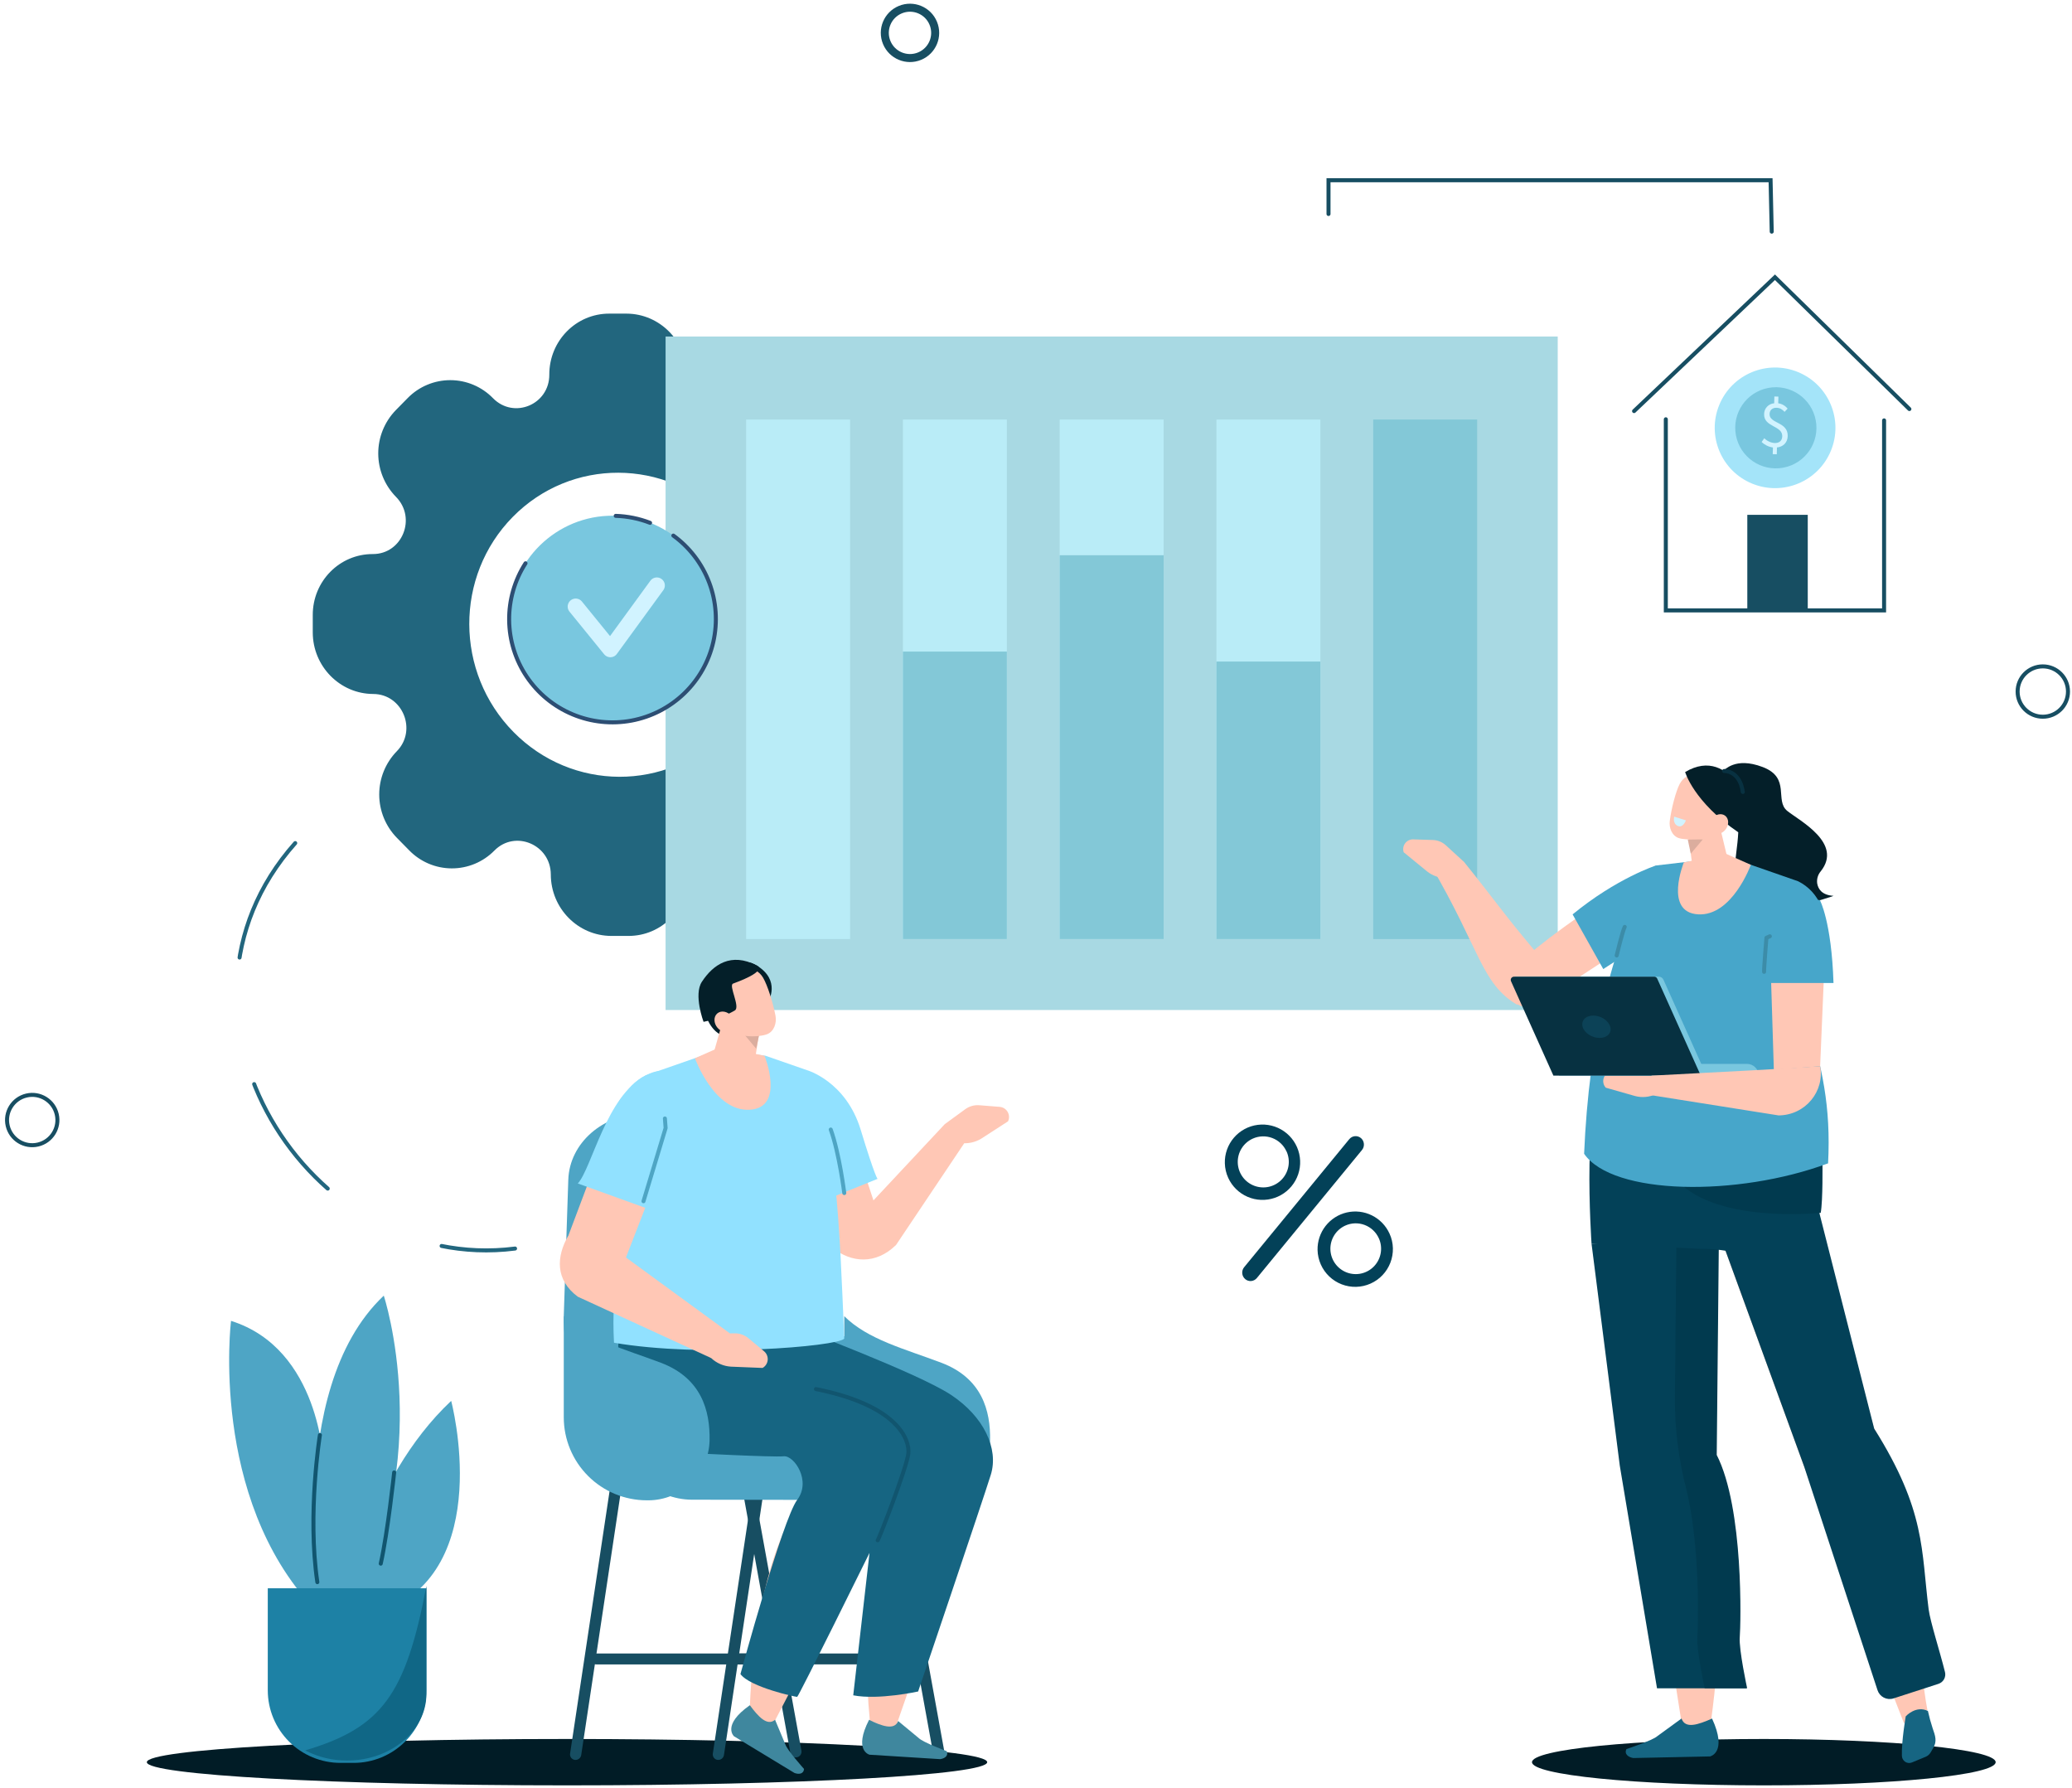 <svg width="517" height="446" viewBox="0 0 517 446" fill="none" xmlns="http://www.w3.org/2000/svg">
<path d="M210.034 187.783C204.831 182.501 208.476 173.489 215.815 173.514C224.119 173.539 230.83 166.718 230.805 158.28V153.935C230.781 145.483 224.027 138.631 215.723 138.603C208.384 138.582 204.683 129.553 209.854 124.299C212.669 121.4 214.237 117.516 214.225 113.478C214.212 109.439 212.62 105.566 209.787 102.684L206.756 99.607C205.376 98.185 203.726 97.054 201.903 96.279C200.079 95.504 198.118 95.102 196.137 95.095C194.155 95.089 192.192 95.478 190.363 96.241C188.534 97.004 186.877 98.124 185.488 99.536C180.317 104.794 171.434 101.029 171.413 93.575C171.385 85.123 164.632 78.27 156.327 78.242H152.052C143.748 78.214 137.036 85.035 137.061 93.476C137.086 100.931 128.225 104.639 123.022 99.35C121.642 97.929 119.992 96.798 118.168 96.023C116.345 95.249 114.384 94.846 112.403 94.84C110.421 94.833 108.458 95.222 106.629 95.985C104.801 96.747 103.143 97.867 101.754 99.279L98.74 102.343C95.93 105.244 94.365 109.127 94.378 113.164C94.391 117.2 95.98 121.073 98.807 123.957C104.013 129.239 100.365 138.247 93.03 138.226C84.722 138.198 78.011 145.019 78.039 153.459V157.801C78.067 166.253 84.821 173.105 93.125 173.134C100.464 173.155 104.165 182.184 98.994 187.437C96.178 190.336 94.609 194.22 94.622 198.258C94.635 202.297 96.228 206.171 99.061 209.052L102.092 212.133C103.472 213.554 105.122 214.685 106.945 215.46C108.769 216.234 110.729 216.636 112.71 216.642C114.692 216.649 116.654 216.259 118.483 215.496C120.311 214.733 121.968 213.612 123.357 212.2C128.531 206.946 137.414 210.707 137.435 218.165C137.459 226.617 144.213 233.466 152.521 233.494H156.793C165.1 233.519 171.812 226.698 171.787 218.257C171.762 210.802 180.62 207.097 185.826 212.383C187.206 213.804 188.856 214.935 190.68 215.709C192.504 216.483 194.464 216.885 196.446 216.891C198.428 216.897 200.391 216.508 202.219 215.745C204.048 214.982 205.705 213.862 207.094 212.45L210.104 209.386C212.917 206.488 214.484 202.607 214.471 198.57C214.458 194.534 212.865 190.662 210.034 187.783ZM128.108 182.599C113.488 167.739 113.414 143.726 127.943 128.961C142.472 114.196 166.102 114.27 180.722 129.13C195.343 143.99 195.417 167.999 180.888 182.765C166.359 197.53 142.729 197.456 128.108 182.599Z" fill="#22667E"/>
<path d="M388.68 83.955H166.074V251.975H388.68V83.955Z" fill="#A8D9E3"/>
<path d="M141.48 445.409C199.384 445.409 246.324 442.82 246.324 439.625C246.324 436.43 199.384 433.84 141.48 433.84C83.575 433.84 36.635 436.43 36.635 439.625C36.635 442.82 83.575 445.409 141.48 445.409Z" fill="#011C26"/>
<path d="M440.105 445.409C472.052 445.409 497.951 442.82 497.951 439.625C497.951 436.43 472.052 433.84 440.105 433.84C408.158 433.84 382.26 436.43 382.26 439.625C382.26 442.82 408.158 445.409 440.105 445.409Z" fill="#011C26"/>
<path d="M305.619 290.204C305.65 291.466 305.938 292.707 306.464 293.854C307.432 295.973 309.152 297.658 311.291 298.581C313.431 299.504 315.837 299.6 318.043 298.849C320.249 298.099 322.097 296.556 323.23 294.519C324.362 292.483 324.698 290.099 324.172 287.829C323.647 285.559 322.296 283.565 320.384 282.234C318.471 280.904 316.133 280.331 313.821 280.626C311.51 280.922 309.391 282.066 307.876 283.836C306.36 285.606 305.556 287.875 305.619 290.204ZM321.007 287.228C321.529 288.375 321.699 289.65 321.495 290.894C321.292 292.137 320.724 293.292 319.864 294.213C319.004 295.133 317.891 295.778 316.664 296.066C315.438 296.354 314.154 296.272 312.974 295.83C311.794 295.388 310.772 294.606 310.037 293.583C309.301 292.56 308.886 291.342 308.843 290.082C308.8 288.823 309.131 287.58 309.795 286.509C310.459 285.438 311.425 284.588 312.572 284.067C313.333 283.721 314.155 283.529 314.991 283.501C315.826 283.474 316.659 283.611 317.442 283.906C318.224 284.201 318.941 284.647 319.551 285.219C320.16 285.791 320.651 286.478 320.995 287.24L321.007 287.228Z" fill="#034158"/>
<path d="M328.755 311.864C328.786 313.1 329.06 314.317 329.561 315.447C330.062 316.577 330.78 317.598 331.675 318.45C332.569 319.302 333.623 319.969 334.775 320.413C335.927 320.857 337.155 321.07 338.389 321.039C339.623 321.008 340.839 320.734 341.967 320.232C343.095 319.73 344.114 319.011 344.965 318.115C345.815 317.219 346.481 316.164 346.925 315.01C347.368 313.856 347.581 312.626 347.55 311.39C347.519 310.135 347.233 308.9 346.71 307.76C345.814 305.786 344.265 304.183 342.325 303.22C340.385 302.258 338.173 301.996 336.062 302.478C333.951 302.961 332.071 304.158 330.74 305.868C329.409 307.578 328.708 309.696 328.755 311.864ZM344.038 308.903C344.556 310.044 344.726 311.313 344.524 312.55C344.322 313.787 343.758 314.936 342.904 315.852C342.05 316.769 340.944 317.41 339.725 317.697C338.507 317.983 337.231 317.901 336.059 317.461C334.888 317.021 333.873 316.242 333.142 315.224C332.412 314.206 332 312.994 331.958 311.741C331.916 310.488 332.246 309.251 332.906 308.186C333.566 307.121 334.527 306.277 335.666 305.759C337.194 305.065 338.935 305.009 340.505 305.6C342.075 306.192 343.345 307.384 344.038 308.915V308.903Z" fill="#034158"/>
<path d="M339.841 286.896L313.605 318.845C313.253 319.271 312.749 319.538 312.203 319.588C311.658 319.637 311.115 319.464 310.695 319.107C310.275 318.75 310.011 318.237 309.962 317.682C309.912 317.127 310.081 316.575 310.431 316.146L336.667 284.197C337.019 283.77 337.524 283.501 338.071 283.451C338.617 283.401 339.161 283.572 339.583 283.929C340.003 284.288 340.266 284.802 340.314 285.358C340.362 285.914 340.192 286.467 339.841 286.896Z" fill="#034158"/>
<path d="M451.067 128.439H435.984V152.279H451.067V128.439Z" fill="#174E62"/>
<path d="M456.836 112.468C460.003 104.786 456.338 95.993 448.649 92.828C440.96 89.663 432.158 93.325 428.991 101.007C425.823 108.689 429.488 117.482 437.177 120.647C444.867 123.811 453.668 120.149 456.836 112.468Z" fill="#A4E4F9"/>
<path d="M444.971 116.672C450.47 115.641 454.091 110.352 453.059 104.858C452.027 99.365 446.732 95.747 441.234 96.778C435.735 97.809 432.114 103.098 433.146 108.592C434.178 114.085 439.472 117.703 444.971 116.672Z" fill="#79C7DF"/>
<path d="M442.376 111.639C441.315 111.489 440.328 111.009 439.557 110.266L440.223 109.329C440.903 110.027 441.816 110.453 442.789 110.526C444.03 110.561 444.671 109.892 444.703 108.853C444.78 106.138 440.082 106.593 440.177 103.321C440.176 102.636 440.434 101.975 440.901 101.472C441.367 100.97 442.006 100.661 442.69 100.61L442.736 98.916L443.744 98.944L443.695 100.606C444.619 100.741 445.458 101.22 446.042 101.948L445.281 102.747C444.675 102.128 444.167 101.758 443.261 101.733C442.239 101.705 441.566 102.321 441.538 103.293C441.467 105.726 446.169 105.188 446.063 108.794C446.017 110.385 444.981 111.463 443.381 111.635L443.332 113.329L442.324 113.297L442.376 111.639Z" fill="#D1F3FF"/>
<path d="M470.112 104.878V152.279H415.651V104.6" stroke="#174E62" stroke-miterlimit="10" stroke-linecap="round"/>
<path d="M407.728 102.557L442.883 69.168L476.425 102.047" stroke="#174E62" stroke-miterlimit="10" stroke-linecap="round"/>
<path d="M178.465 157.167C179.979 143.015 169.723 130.317 155.558 128.805C141.393 127.293 128.683 137.539 127.169 151.69C125.655 165.842 135.911 178.54 150.076 180.052C164.241 181.565 176.951 171.319 178.465 157.167Z" fill="#79C7DF"/>
<path d="M168.01 133.616C172.082 136.578 175.196 140.665 176.97 145.375C178.743 150.084 179.097 155.21 177.989 160.118C176.88 165.026 174.358 169.503 170.732 172.996C167.106 176.488 162.536 178.844 157.586 179.772C152.636 180.699 147.522 180.159 142.876 178.216C138.229 176.274 134.254 173.015 131.44 168.842C128.626 164.669 127.097 159.764 127.042 154.732C126.986 149.701 128.406 144.763 131.127 140.529" stroke="#2D4E73" stroke-miterlimit="10" stroke-linecap="round"/>
<path d="M153.633 128.697C156.568 128.786 159.467 129.374 162.205 130.436" stroke="#2D4E73" stroke-miterlimit="10" stroke-linecap="round"/>
<path d="M143.647 151.327L152.3 161.967L163.893 146.06" stroke="#D1F3FF" stroke-width="4" stroke-linecap="round" stroke-linejoin="round"/>
<path d="M329.459 104.664H303.524V234.273H329.459V104.664Z" fill="#B9ECF7"/>
<path d="M290.346 104.664H264.411V234.273H290.346V104.664Z" fill="#B9ECF7"/>
<path d="M251.229 104.664H225.294V234.273H251.229V104.664Z" fill="#B9ECF7"/>
<path d="M212.111 104.664H186.176V234.273H212.111V104.664Z" fill="#B9ECF7"/>
<path d="M251.229 162.556H225.294V234.273H251.229V162.556Z" fill="#83C8D7"/>
<path d="M290.346 138.519H264.411V234.273H290.346V138.519Z" fill="#83C8D7"/>
<path d="M329.459 165.039H303.524V234.273H329.459V165.039Z" fill="#83C8D7"/>
<path d="M368.578 104.664H342.643V234.273H368.578V104.664Z" fill="#83C8D7"/>
<path fill-rule="evenodd" clip-rule="evenodd" d="M422.817 290.836L450.187 365.934L475.072 429.893L480.916 426.6C476.408 402.496 483.644 381.829 467.642 356.412L451.882 304.094L435.429 289.132L422.817 290.836Z" fill="#FFC7B5"/>
<path fill-rule="evenodd" clip-rule="evenodd" d="M422.817 290.836L450.187 365.934L468.473 421.66C468.728 422.459 469.29 423.124 470.035 423.511C470.781 423.897 471.649 423.972 472.449 423.72L483.679 420.082C484.276 419.888 484.776 419.474 485.078 418.925C485.38 418.375 485.461 417.731 485.304 417.124C484.063 412.099 481.617 404.532 481.233 401.51C479.351 386.745 480.56 376.931 467.642 356.412L453.782 301.9L435.429 289.132L422.817 290.836Z" fill="#034158"/>
<path fill-rule="evenodd" clip-rule="evenodd" d="M475.512 428.188C475.512 428.188 474.437 434.411 474.554 438.017C474.56 438.315 474.638 438.608 474.779 438.871C474.921 439.135 475.122 439.36 475.368 439.531C475.613 439.695 475.894 439.796 476.187 439.826C476.481 439.855 476.777 439.812 477.049 439.7L480.465 438.291C480.997 438.07 481.442 437.682 481.734 437.186C481.913 436.886 482.128 436.524 482.354 436.129C483.387 434.39 482.883 433.051 482.224 431.15C481.756 429.736 481.363 428.298 481.046 426.843C478.012 425.389 475.512 428.188 475.512 428.188Z" fill="#166582"/>
<path fill-rule="evenodd" clip-rule="evenodd" d="M453.421 220.397C453.348 219.857 453.389 219.308 453.543 218.785C453.697 218.262 453.959 217.777 454.313 217.362C459.882 210.365 449.083 204.805 445.967 202.315C442.717 199.716 446.897 194.054 439.837 191.363C432.777 188.673 430.296 192.325 429.968 192.198C429.474 192.011 430.556 199.16 430.556 199.16C430.556 199.16 434.081 200.459 433.729 207.611C433.376 214.763 431.314 218.397 435.491 224.201C439.668 230.004 457.51 223.496 457.51 223.496C454.571 223.317 453.658 221.767 453.421 220.397Z" fill="#041F29"/>
<path fill-rule="evenodd" clip-rule="evenodd" d="M426.756 430.629C426.756 430.629 433.975 382.424 424.641 363.37L429.727 297.978L399.221 300.09L419.781 431.041L426.756 430.629Z" fill="#FFC7B5"/>
<path fill-rule="evenodd" clip-rule="evenodd" d="M419.571 428.734L413.515 433.143C412.324 434.231 405.828 436.348 405.828 436.348C405.183 437.7 406.448 438.411 407.519 438.591L426.687 438.189C426.687 438.189 431.114 437.27 427.188 428.745C423.702 430.284 420.48 431.386 419.571 428.734Z" fill="#166582"/>
<path fill-rule="evenodd" clip-rule="evenodd" d="M397.118 310.295L404.168 365.673L413.452 421.191H435.778C435.778 421.191 433.694 411.539 433.941 408.476C434.188 405.412 434.999 376.36 428.192 362.997L428.735 308.535L397.118 310.295Z" fill="#034158"/>
<path fill-rule="evenodd" clip-rule="evenodd" d="M428.355 362.983L428.894 308.549L418.299 309.13L417.914 348.989C417.892 356.485 418.825 363.955 420.692 371.216C424.312 385.72 423.723 405.937 423.512 408.462C423.265 411.525 425.348 421.177 425.348 421.177H435.94C435.94 421.177 433.853 411.525 434.1 408.462C434.347 405.398 435.161 376.346 428.355 362.983Z" fill="#013A4F"/>
<path d="M383.02 237.262C375.293 228.134 372.773 224.282 365.223 214.936L356.982 215.827C369.319 236.846 369.583 245.294 378.483 250.626C388.966 247.076 384.345 239.765 383.02 237.262Z" fill="#FFC7B5"/>
<path d="M365.216 214.961L360.768 210.883C359.878 210.068 358.724 209.599 357.518 209.562L352.632 209.404C352.238 209.392 351.847 209.476 351.493 209.648C351.138 209.82 350.831 210.075 350.596 210.392C350.362 210.708 350.208 211.077 350.148 211.466C350.088 211.855 350.122 212.253 350.25 212.626L356.129 217.436C357.535 218.533 359.281 219.101 361.064 219.042L364.176 218.993L365.216 214.961Z" fill="#FFC7B5"/>
<path fill-rule="evenodd" clip-rule="evenodd" d="M413.187 215.922C413.187 215.922 373.727 240.41 375.694 245.618L376.501 247.938C376.746 248.643 377.148 249.283 377.677 249.809C378.207 250.335 378.849 250.733 379.556 250.974C380.262 251.214 381.015 251.29 381.755 251.196C382.496 251.102 383.205 250.841 383.829 250.432L403.755 237.402L407.688 234.937L413.187 215.922Z" fill="#FFC7B5"/>
<path fill-rule="evenodd" clip-rule="evenodd" d="M442.887 265.553L401.189 268.722C394.404 271.208 397.118 310.296 397.118 310.296L424.537 311.563C437.272 311.299 452.34 321.279 453.923 300.073C455.735 275.821 442.887 265.553 442.887 265.553Z" fill="#034158"/>
<path fill-rule="evenodd" clip-rule="evenodd" d="M454.303 302.576C454.303 302.576 426.634 305.552 417.646 293.421L454.736 290.251C454.736 290.251 454.86 299.481 454.303 302.576Z" fill="#013A4F"/>
<path fill-rule="evenodd" clip-rule="evenodd" d="M413.187 215.922L428.502 214.129L432.7 214.295L448.66 219.855C451.254 221.137 453.283 223.331 454.356 226.016C455.429 228.701 455.47 231.688 454.472 234.402L450.567 252.65C454.719 266.415 456.859 276.064 456.14 290.231C433.511 298.626 402.405 298.214 395.264 287.843C396.469 259.492 402.165 234.173 413.187 215.922Z" fill="#47A6CA"/>
<path fill-rule="evenodd" clip-rule="evenodd" d="M420.963 206.097C420.963 206.097 421.767 212.122 422.429 217.109C422.514 217.759 422.77 218.374 423.171 218.893C423.573 219.411 424.105 219.814 424.713 220.06C425.319 220.303 425.98 220.38 426.625 220.281C427.271 220.182 427.878 219.911 428.383 219.496L429.359 218.697C430.055 218.127 430.576 217.373 430.862 216.521C431.148 215.669 431.188 214.753 430.977 213.879L427.875 200.959L420.963 206.097Z" fill="#FFC7B5"/>
<path fill-rule="evenodd" clip-rule="evenodd" d="M421.121 209.411L421.879 212.989L424.871 209.415L421.121 209.411Z" fill="#DBAD9E"/>
<path d="M420.145 215.15C420.145 215.15 415.126 227.56 423.67 228.106C432.214 228.652 436.863 215.753 436.863 215.753L430.639 212.988L420.145 215.15Z" fill="#FFC7B5"/>
<path fill-rule="evenodd" clip-rule="evenodd" d="M430.956 199.632C431.232 198.826 431.178 197.944 430.804 197.178C430.431 196.413 429.769 195.826 428.964 195.547L423.155 193.568C421.488 192.997 419.923 194.011 419.105 195.593C418.136 197.455 417.061 201.639 416.638 204.769C416.405 206.53 417.184 208.502 418.855 209.073C420.617 209.678 426.553 209.777 428.153 206.741C429.373 204.424 430.113 202.114 430.948 199.632H430.956Z" fill="#FFC7B5"/>
<path fill-rule="evenodd" clip-rule="evenodd" d="M435.932 207.886C435.932 207.886 435.89 198.73 433.708 195.776C430.772 191.779 426.363 189.113 420.473 192.606C420.473 192.606 422.556 200.001 433.705 207.622L435.932 207.886Z" fill="#041F29"/>
<path fill-rule="evenodd" clip-rule="evenodd" d="M430.537 206.967C429.631 208.108 428.136 208.425 427.202 207.671C426.268 206.917 426.247 205.375 427.153 204.234C428.059 203.093 429.553 202.776 430.491 203.53C431.428 204.284 431.446 205.822 430.537 206.967Z" fill="#FFC7B5"/>
<path fill-rule="evenodd" clip-rule="evenodd" d="M417.745 203.734L420.66 204.664C420.66 204.664 419.955 206.661 418.619 206.044C417.283 205.428 417.745 203.734 417.745 203.734Z" fill="#D1F3FF"/>
<path fill-rule="evenodd" clip-rule="evenodd" d="M442.606 266.884L441.654 236.202C441.09 228.522 445.845 223.571 451.647 225.8C453.934 226.673 455.679 229.733 455.566 232.67L454.156 266.011L442.606 266.884Z" fill="#FFC7B5"/>
<path d="M430.197 192.35C430.197 192.35 434.075 192.11 434.864 197.583" stroke="#083141" stroke-linecap="round" stroke-linejoin="round"/>
<path d="M416.448 268.349L409.659 265.57C408.513 265.173 407.263 265.2 406.135 265.644L401.581 267.444C401.213 267.588 400.886 267.82 400.627 268.118C400.369 268.417 400.187 268.774 400.097 269.158C400.006 269.542 400.011 269.943 400.11 270.325C400.209 270.707 400.399 271.06 400.664 271.352L407.992 273.441C409.718 273.893 411.548 273.724 413.163 272.965L416.007 271.683L416.448 268.349Z" fill="#FFC7B5"/>
<path fill-rule="evenodd" clip-rule="evenodd" d="M438.837 268.348H400.04V265.415H435.89C436.669 265.415 437.416 265.724 437.966 266.274C438.517 266.824 438.826 267.57 438.826 268.348H438.837Z" fill="#79C7DF"/>
<path fill-rule="evenodd" clip-rule="evenodd" d="M425.806 268.349H389.04L377.947 243.649H413.872C414.122 243.65 414.368 243.722 414.579 243.858C414.789 243.995 414.956 244.189 415.059 244.417L425.806 268.349Z" fill="#79C7DF"/>
<path fill-rule="evenodd" clip-rule="evenodd" d="M424.379 268.349H387.601L377.027 244.798C376.972 244.675 376.948 244.54 376.958 244.406C376.969 244.271 377.012 244.142 377.086 244.028C377.159 243.915 377.259 243.822 377.378 243.758C377.496 243.694 377.629 243.66 377.764 243.66H412.761C412.917 243.66 413.069 243.705 413.199 243.79C413.33 243.874 413.434 243.994 413.498 244.136L424.379 268.349Z" fill="#073141"/>
<path fill-rule="evenodd" clip-rule="evenodd" d="M401.787 256.154C402.224 257.697 401.03 258.943 399.119 258.943C397.209 258.943 395.309 257.697 394.889 256.154C394.47 254.612 395.647 253.365 397.554 253.365C399.461 253.365 401.347 254.615 401.787 256.154Z" fill="#0C4257"/>
<path fill-rule="evenodd" clip-rule="evenodd" d="M454.16 266.01C455.312 272.141 450.596 278.205 443.797 278.272L410.865 273.046L412.095 268.348L439.941 266.88L454.16 266.01Z" fill="#FFC7B5"/>
<path fill-rule="evenodd" clip-rule="evenodd" d="M454.096 224.564C454.096 224.564 457 229.877 457.49 245.238H438.837L436.846 222.701L454.096 224.564Z" fill="#47A6CA"/>
<path fill-rule="evenodd" clip-rule="evenodd" d="M413.188 215.922C413.188 215.922 403.385 219.091 392.392 228.12L400.044 241.758L412.239 233.881L413.188 215.922Z" fill="#47A6CA"/>
<path d="M440.17 242.449C440.103 241.998 440.755 233.959 440.755 233.959L441.608 233.582" stroke="#3C8CA8" stroke-linecap="round" stroke-linejoin="round"/>
<path d="M403.385 238.367C403.385 238.367 404.876 232.208 405.397 231.236" stroke="#3C8CA8" stroke-linecap="round" stroke-linejoin="round"/>
<path fill-rule="evenodd" clip-rule="evenodd" d="M176.222 253.626C176.222 253.626 178.083 259.225 182.439 258.471C186.796 257.717 184.307 245.262 184.307 245.262L176.222 253.626Z" fill="#041F29"/>
<path fill-rule="evenodd" clip-rule="evenodd" d="M210.658 328.357C216.499 334.174 225.741 336.523 234.887 339.978C244.965 343.798 247.199 351.845 247.041 359.412C246.939 363.387 245.291 367.166 242.447 369.947C239.603 372.729 235.787 374.294 231.807 374.311H231.341C225.854 374.296 220.596 372.109 216.719 368.229C212.842 364.349 210.663 359.091 210.658 353.609V328.357Z" fill="#4EA5C5"/>
<path fill-rule="evenodd" clip-rule="evenodd" d="M207.683 311.261C212.427 315.088 218.532 315.539 223.579 310.592L242.803 281.917L235.754 280.431L218.031 299.379L207.683 311.261Z" fill="#FFC7B5"/>
<path d="M235.762 280.43L240.844 276.726C241.862 275.982 243.113 275.63 244.369 275.733L249.431 276.138C249.84 276.17 250.235 276.302 250.583 276.521C250.93 276.739 251.219 277.039 251.425 277.394C251.631 277.749 251.748 278.149 251.765 278.558C251.782 278.968 251.7 279.376 251.524 279.747L244.873 284.047C243.293 285.018 241.422 285.403 239.586 285.135L236.368 284.723L235.762 280.43Z" fill="#FFC7B5"/>
<path fill-rule="evenodd" clip-rule="evenodd" d="M198.837 438.412C198.658 438.45 198.472 438.452 198.293 438.417C198.113 438.383 197.942 438.313 197.789 438.211C197.637 438.109 197.507 437.978 197.407 437.825C197.306 437.672 197.237 437.5 197.205 437.32L179.161 338.016C179.098 337.648 179.181 337.269 179.392 336.96C179.603 336.651 179.926 336.436 180.293 336.361C180.472 336.323 180.658 336.321 180.838 336.356C181.018 336.39 181.189 336.461 181.341 336.563C181.494 336.665 181.624 336.797 181.724 336.951C181.824 337.104 181.893 337.276 181.925 337.456L199.968 436.739C200.037 437.11 199.956 437.494 199.745 437.806C199.533 438.119 199.207 438.337 198.837 438.412Z" fill="#174E62"/>
<path fill-rule="evenodd" clip-rule="evenodd" d="M143.424 439.052C143.243 439.029 143.068 438.97 142.91 438.878C142.752 438.786 142.614 438.663 142.504 438.517C142.395 438.371 142.315 438.204 142.271 438.027C142.227 437.85 142.219 437.666 142.247 437.485L157.372 336.953C157.428 336.583 157.626 336.249 157.924 336.022C158.222 335.795 158.596 335.693 158.968 335.738C159.15 335.76 159.326 335.82 159.485 335.912C159.643 336.003 159.782 336.126 159.892 336.273C160.002 336.419 160.082 336.587 160.126 336.765C160.17 336.942 160.178 337.127 160.149 337.308L145.024 437.837C144.969 438.208 144.77 438.542 144.471 438.769C144.172 438.996 143.797 439.098 143.424 439.052Z" fill="#174E62"/>
<path fill-rule="evenodd" clip-rule="evenodd" d="M190.92 415.234H148.754C148.573 415.237 148.394 415.204 148.226 415.137C148.059 415.07 147.906 414.97 147.778 414.842C147.65 414.715 147.548 414.564 147.48 414.397C147.411 414.23 147.377 414.051 147.379 413.871C147.397 413.502 147.557 413.155 147.826 412.901C148.095 412.648 148.451 412.508 148.821 412.511H190.994C191.175 412.508 191.355 412.541 191.522 412.608C191.69 412.675 191.843 412.775 191.971 412.902C192.1 413.029 192.201 413.181 192.27 413.348C192.339 413.515 192.374 413.694 192.372 413.874C192.354 414.245 192.193 414.594 191.922 414.847C191.651 415.101 191.292 415.24 190.92 415.234Z" fill="#174E62"/>
<path fill-rule="evenodd" clip-rule="evenodd" d="M234.455 438.411C234.276 438.449 234.091 438.45 233.911 438.416C233.731 438.381 233.56 438.311 233.408 438.209C233.256 438.107 233.126 437.976 233.026 437.823C232.925 437.671 232.856 437.499 232.823 437.319L214.78 338.016C214.642 337.259 215.044 337.15 215.805 336.995C215.805 336.995 217.406 336.695 217.543 337.456L235.586 436.738C235.657 437.11 235.577 437.494 235.365 437.808C235.153 438.121 234.826 438.338 234.455 438.411Z" fill="#174E62"/>
<path fill-rule="evenodd" clip-rule="evenodd" d="M179.044 439.052C178.862 439.029 178.687 438.97 178.529 438.879C178.37 438.787 178.232 438.664 178.122 438.518C178.012 438.372 177.932 438.205 177.888 438.028C177.843 437.851 177.835 437.666 177.863 437.485L192.988 336.953C193.045 336.582 193.243 336.248 193.542 336.022C193.841 335.795 194.216 335.693 194.588 335.738C194.77 335.761 194.945 335.82 195.103 335.913C195.262 336.005 195.4 336.128 195.509 336.274C195.619 336.421 195.699 336.588 195.742 336.765C195.786 336.943 195.794 337.128 195.765 337.308L180.641 437.837C180.585 438.207 180.387 438.541 180.089 438.768C179.791 438.995 179.416 439.097 179.044 439.052Z" fill="#174E62"/>
<path fill-rule="evenodd" clip-rule="evenodd" d="M228.56 415.233H183.334C183.148 415.242 182.961 415.214 182.785 415.15C182.61 415.087 182.449 414.989 182.311 414.862C182.174 414.736 182.063 414.583 181.985 414.414C181.907 414.244 181.864 414.061 181.857 413.874C181.891 413.493 182.07 413.139 182.357 412.886C182.644 412.633 183.018 412.5 183.401 412.515H228.634C228.821 412.506 229.008 412.534 229.183 412.598C229.359 412.661 229.52 412.759 229.657 412.886C229.795 413.012 229.906 413.165 229.984 413.334C230.062 413.504 230.105 413.688 230.111 413.874C230.077 414.256 229.897 414.611 229.608 414.864C229.319 415.117 228.944 415.249 228.56 415.233Z" fill="#174E62"/>
<path fill-rule="evenodd" clip-rule="evenodd" d="M232.684 374.234C240.915 374.234 245.726 367.754 245.909 360.395C246.086 353.324 243.77 345.798 233.255 342.228C219.082 337.41 204.666 334.945 202.076 320.634C200.817 313.711 200.429 303.446 200.362 294.696C200.292 285.336 191.797 277.793 181.329 277.793H160.832C150.522 277.793 142.088 285.132 141.799 294.344L140.667 328.364C140.163 344.686 154.393 374.121 172.644 374.142L232.684 374.234Z" fill="#4EA5C5"/>
<path fill-rule="evenodd" clip-rule="evenodd" d="M214.536 343.471C212.774 344.527 212.383 346.858 213.553 349.105C215.622 353.109 225.868 359.578 220.705 373.026C216.954 382.784 215.417 413.423 216.947 428.094C217.169 430.231 216.507 428.932 218.71 429.911C221.406 431.111 222.065 435.027 222.827 432.798L246.122 365.765C246.798 363.75 246.7 361.416 245.914 359.011C244.384 354.306 240.383 350.404 235.667 348.612L225.502 344.738C225.502 344.738 224.004 349.999 222.129 351.133L214.536 343.471Z" fill="#FFC7B5"/>
<path fill-rule="evenodd" clip-rule="evenodd" d="M224.109 429.362L229.262 433.629C230.32 434.686 236.21 436.873 236.21 436.873C236.756 438.14 235.561 438.746 234.567 438.869L216.943 437.76C216.943 437.76 212.907 436.742 216.848 429.055C220.003 430.608 223.168 431.763 224.109 429.362Z" fill="#3F879E"/>
<path fill-rule="evenodd" clip-rule="evenodd" d="M196.873 347.975C194.984 349.031 194.268 351.239 195.111 353.366C196.591 357.134 206.51 363.497 198.797 375.977C190.26 389.788 187.691 411.49 187.116 425.417C187.032 427.446 191.438 433.055 192.502 430.921L224.909 368.568C225.857 366.567 226.121 364.31 225.66 362.145C224.814 357.701 221.43 354.07 217.006 352.461L207.511 348.985C207.511 348.985 205.29 354.017 203.281 355.137L196.873 347.975Z" fill="#FFC7B5"/>
<path fill-rule="evenodd" clip-rule="evenodd" d="M202.445 361.25C199.484 361.25 162.95 362.475 158.862 361.25C154.773 360.025 155.337 329.748 155.337 329.748L192.107 334.47C192.107 334.47 234.961 350.203 235.814 352.207C236.667 354.211 202.445 361.25 202.445 361.25Z" fill="#FFC7B5"/>
<path fill-rule="evenodd" clip-rule="evenodd" d="M198.907 331.258C198.907 331.258 229.093 342.583 237.271 347.975C245.448 353.366 249.255 361.395 247.221 367.93C245.187 374.466 229.093 421.991 229.093 421.991C229.093 421.991 219.189 424.171 212.897 422.945L216.961 387.414C216.961 387.414 199.253 423.294 198.907 423.333C198.562 423.371 187.173 420.917 184.755 417.646C184.755 417.646 195.301 378.945 198.907 374.195C202.513 369.445 198.128 363.043 195.562 363.314C192.996 363.585 172.119 362.497 172.119 362.497C172.119 362.497 155.07 357.82 154.414 345.791C153.759 333.762 154.869 330.54 154.869 330.54L198.907 331.258Z" fill="#166582"/>
<path fill-rule="evenodd" clip-rule="evenodd" d="M220.641 307.633L211.184 279.036C208.484 271.606 199.708 264.535 194.22 268.652C192.059 270.271 191.446 273.761 192.842 276.487L210.233 310.422L220.641 307.633Z" fill="#FFC7B5"/>
<path fill-rule="evenodd" clip-rule="evenodd" d="M201.349 266.982L190.976 263.376L182.072 262.32L177.708 262.492L161.117 268.271C158.416 269.604 156.304 271.888 155.188 274.684C154.072 277.479 154.031 280.589 155.072 283.413L159.133 302.383C154.819 316.69 152.436 320.257 153.204 334.984C174.878 338.745 208.927 335.935 210.658 333.966C209.399 304.482 208.832 281.839 201.349 266.982Z" fill="#91E1FF"/>
<path d="M190.761 263.39C190.761 263.39 195.978 276.289 187.113 276.856C178.249 277.423 173.398 264.014 173.398 264.014L179.873 261.14L190.761 263.39Z" fill="#FFC7B5"/>
<path fill-rule="evenodd" clip-rule="evenodd" d="M154.207 318.814L167.322 285.03C170.456 278.057 167.136 271.441 160.343 271.127C157.668 271.004 154.834 273.152 153.978 275.955L141.835 308.207L154.207 318.814Z" fill="#FFC7B5"/>
<path fill-rule="evenodd" clip-rule="evenodd" d="M141.834 308.208C138.782 313.49 138.503 319.282 144.171 323.501L177.413 338.791L182.108 332.639L155.926 313.525L141.834 308.208Z" fill="#FFC7B5"/>
<path fill-rule="evenodd" clip-rule="evenodd" d="M170.441 279.765L162.334 301.805L144.175 295.252C147.661 291.47 151.263 273.381 161.122 268.282C171.96 262.676 170.441 279.765 170.441 279.765Z" fill="#91E1FF"/>
<path fill-rule="evenodd" clip-rule="evenodd" d="M201.351 266.982C201.351 266.982 211.058 269.729 214.745 281.815C218.432 293.9 218.974 294.097 218.974 294.097L205.718 299.46L195.531 274.413L201.351 266.982Z" fill="#91E1FF"/>
<path d="M210.658 297.643C210.658 297.643 209.453 287.843 207.285 281.797" stroke="#4EA5C4" stroke-linecap="round" stroke-linejoin="round"/>
<path d="M160.561 299.685L166.084 281.416L165.904 279.036" stroke="#4EA5C4" stroke-linecap="round" stroke-linejoin="round"/>
<path d="M177.001 332.737L183.293 332.639C184.549 332.619 185.771 333.05 186.737 333.854L190.649 337.115C190.965 337.377 191.212 337.712 191.369 338.091C191.527 338.47 191.59 338.881 191.553 339.29C191.517 339.699 191.381 340.092 191.159 340.437C190.936 340.782 190.633 341.068 190.276 341.27L182.363 340.949C180.516 340.828 178.77 340.064 177.428 338.791L175.038 336.6L177.001 332.737Z" fill="#FFC7B5"/>
<path fill-rule="evenodd" clip-rule="evenodd" d="M140.671 328.357C146.508 334.174 155.753 336.523 164.897 339.978C174.974 343.798 177.208 351.845 177.05 359.412C176.945 363.381 175.298 367.153 172.459 369.931C169.62 372.709 165.811 374.275 161.837 374.297H161.375C155.886 374.289 150.624 372.106 146.743 368.228C142.862 364.35 140.678 359.093 140.671 353.609V328.357Z" fill="#4EA5C5"/>
<path d="M218.998 384.263C219.386 383.854 226.287 366.018 226.65 362.613C227.013 359.208 224.063 350.64 203.595 346.545" stroke="#11556F" stroke-linecap="round" stroke-linejoin="round"/>
<path fill-rule="evenodd" clip-rule="evenodd" d="M193.388 429.041L195.971 435.214C196.415 436.623 200.617 441.31 200.617 441.31C200.508 442.687 199.172 442.672 198.234 442.317L183.141 433.161C183.141 433.161 180.039 430.39 187.103 425.414C189.179 428.242 191.445 430.728 193.388 429.041Z" fill="#3F879E"/>
<path fill-rule="evenodd" clip-rule="evenodd" d="M189.862 254.865C189.862 254.865 188.945 260.75 188.184 265.627C187.983 266.926 186.964 268.025 185.519 268.504C184.805 268.74 184.046 268.812 183.3 268.714C182.554 268.616 181.84 268.35 181.212 267.937L180.059 267.152C178.392 266.014 177.645 264.176 178.142 262.433C179.411 257.957 181.726 249.809 181.726 249.809L189.862 254.865Z" fill="#FFC7B5"/>
<path fill-rule="evenodd" clip-rule="evenodd" d="M189.429 258.14L188.689 261.64L185.76 258.144L189.429 258.14Z" fill="#DBAD9E"/>
<path fill-rule="evenodd" clip-rule="evenodd" d="M191.719 249.812C191.719 249.812 194.913 244.562 188.79 240.854C182.668 237.146 184.102 248.484 184.296 248.601C184.49 248.717 191.719 249.812 191.719 249.812Z" fill="#041F29"/>
<path fill-rule="evenodd" clip-rule="evenodd" d="M178.231 248.822C177.897 247.995 177.904 247.069 178.251 246.247C178.597 245.425 179.255 244.774 180.081 244.435L186.045 242.03C187.758 241.325 189.454 242.311 190.402 243.917C191.519 245.812 192.869 250.125 193.497 253.379C193.849 255.21 193.144 257.316 191.424 258.006C189.595 258.742 183.412 259.189 181.555 256.098C180.145 253.742 179.243 251.372 178.224 248.822H178.231Z" fill="#FFC7B5"/>
<path fill-rule="evenodd" clip-rule="evenodd" d="M175.548 254.921C175.548 254.921 173.01 248.178 175.125 244.942C177.966 240.596 182.428 237.547 188.79 240.853C188.79 240.853 192.153 241.984 182.907 245.389C181.734 245.822 184.779 251.22 183.359 252.08C181.445 253.224 178.903 254.224 175.548 254.928V254.921Z" fill="#041F29"/>
<path d="M182.566 257.046C183.526 256.231 183.5 254.626 182.509 253.462C181.517 252.297 179.936 252.014 178.976 252.829C178.017 253.644 178.043 255.249 179.034 256.414C180.025 257.578 181.607 257.861 182.566 257.046Z" fill="#FFC7B5"/>
<path d="M229.463 14.004C232.67 12.677 234.192 9.005 232.864 5.801C231.536 2.597 227.86 1.076 224.653 2.403C221.446 3.73 219.923 7.403 221.252 10.606C222.58 13.81 226.256 15.331 229.463 14.004Z" stroke="#174E62" stroke-width="2" stroke-miterlimit="10" stroke-linecap="round"/>
<path d="M9.484 285.537C12.862 284.74 14.955 281.359 14.157 277.984C13.36 274.609 9.975 272.519 6.597 273.316C3.219 274.112 1.127 277.494 1.924 280.869C2.721 284.243 6.106 286.334 9.484 285.537Z" stroke="#174E62" stroke-miterlimit="10" stroke-linecap="round"/>
<path d="M509.715 178.805C513.186 178.805 516 175.994 516 172.526C516 169.059 513.186 166.248 509.715 166.248C506.244 166.248 503.431 169.059 503.431 172.526C503.431 175.994 506.244 178.805 509.715 178.805Z" stroke="#174E62" stroke-miterlimit="10" stroke-linecap="round"/>
<path d="M73.666 210.333C36.056 252.629 76.937 318.088 128.518 311.486" stroke="#22667E" stroke-linecap="round" stroke-linejoin="round" stroke-dasharray="32.18 32.18"/>
<path d="M442.076 57.79L441.791 44.968H331.487V53.384" stroke="#174E62" stroke-miterlimit="10" stroke-linecap="round"/>
<path d="M86.062 401.282C86.062 401.282 91.35 369.462 112.576 349.489C112.576 349.489 123.809 391.622 95.174 402.222C93.105 402.989 86.062 401.282 86.062 401.282Z" fill="#4EA5C5"/>
<path d="M80.706 364.853C80.706 364.853 79.878 336.505 57.644 329.529C57.644 329.529 52.226 373.501 78.338 401.281L83.744 403.975L80.706 364.853Z" fill="#4EA5C5"/>
<path d="M80.151 402.222C80.151 402.222 70.486 347.094 95.759 323.236C95.759 323.236 109.114 363.528 87.046 403.975L80.151 402.222Z" fill="#4EA5C5"/>
<path d="M66.811 396.241H106.394V421.676C106.394 424.056 105.924 426.413 105.013 428.612C104.101 430.811 102.765 432.809 101.08 434.492C99.395 436.175 97.395 437.51 95.194 438.421C92.993 439.332 90.634 439.801 88.252 439.801H84.953C80.142 439.801 75.528 437.892 72.127 434.493C68.725 431.095 66.814 426.486 66.814 421.68V396.245L66.811 396.241Z" fill="#1D81A5"/>
<path d="M106.396 422.604V395.658C101.201 422.977 95.17 431.01 76.15 436.69C79.379 438.364 82.967 439.23 86.605 439.215C97.531 439.215 106.396 431.784 106.396 422.604Z" fill="#106786"/>
<path d="M79.824 358.011C79.824 358.011 76.652 377.597 79.183 394.714" stroke="#11556F" stroke-linecap="round" stroke-linejoin="round"/>
<path d="M98.35 367.342C98.35 367.342 96.768 382.203 95.002 390.098" stroke="#11556F" stroke-linecap="round" stroke-linejoin="round"/>
</svg>
